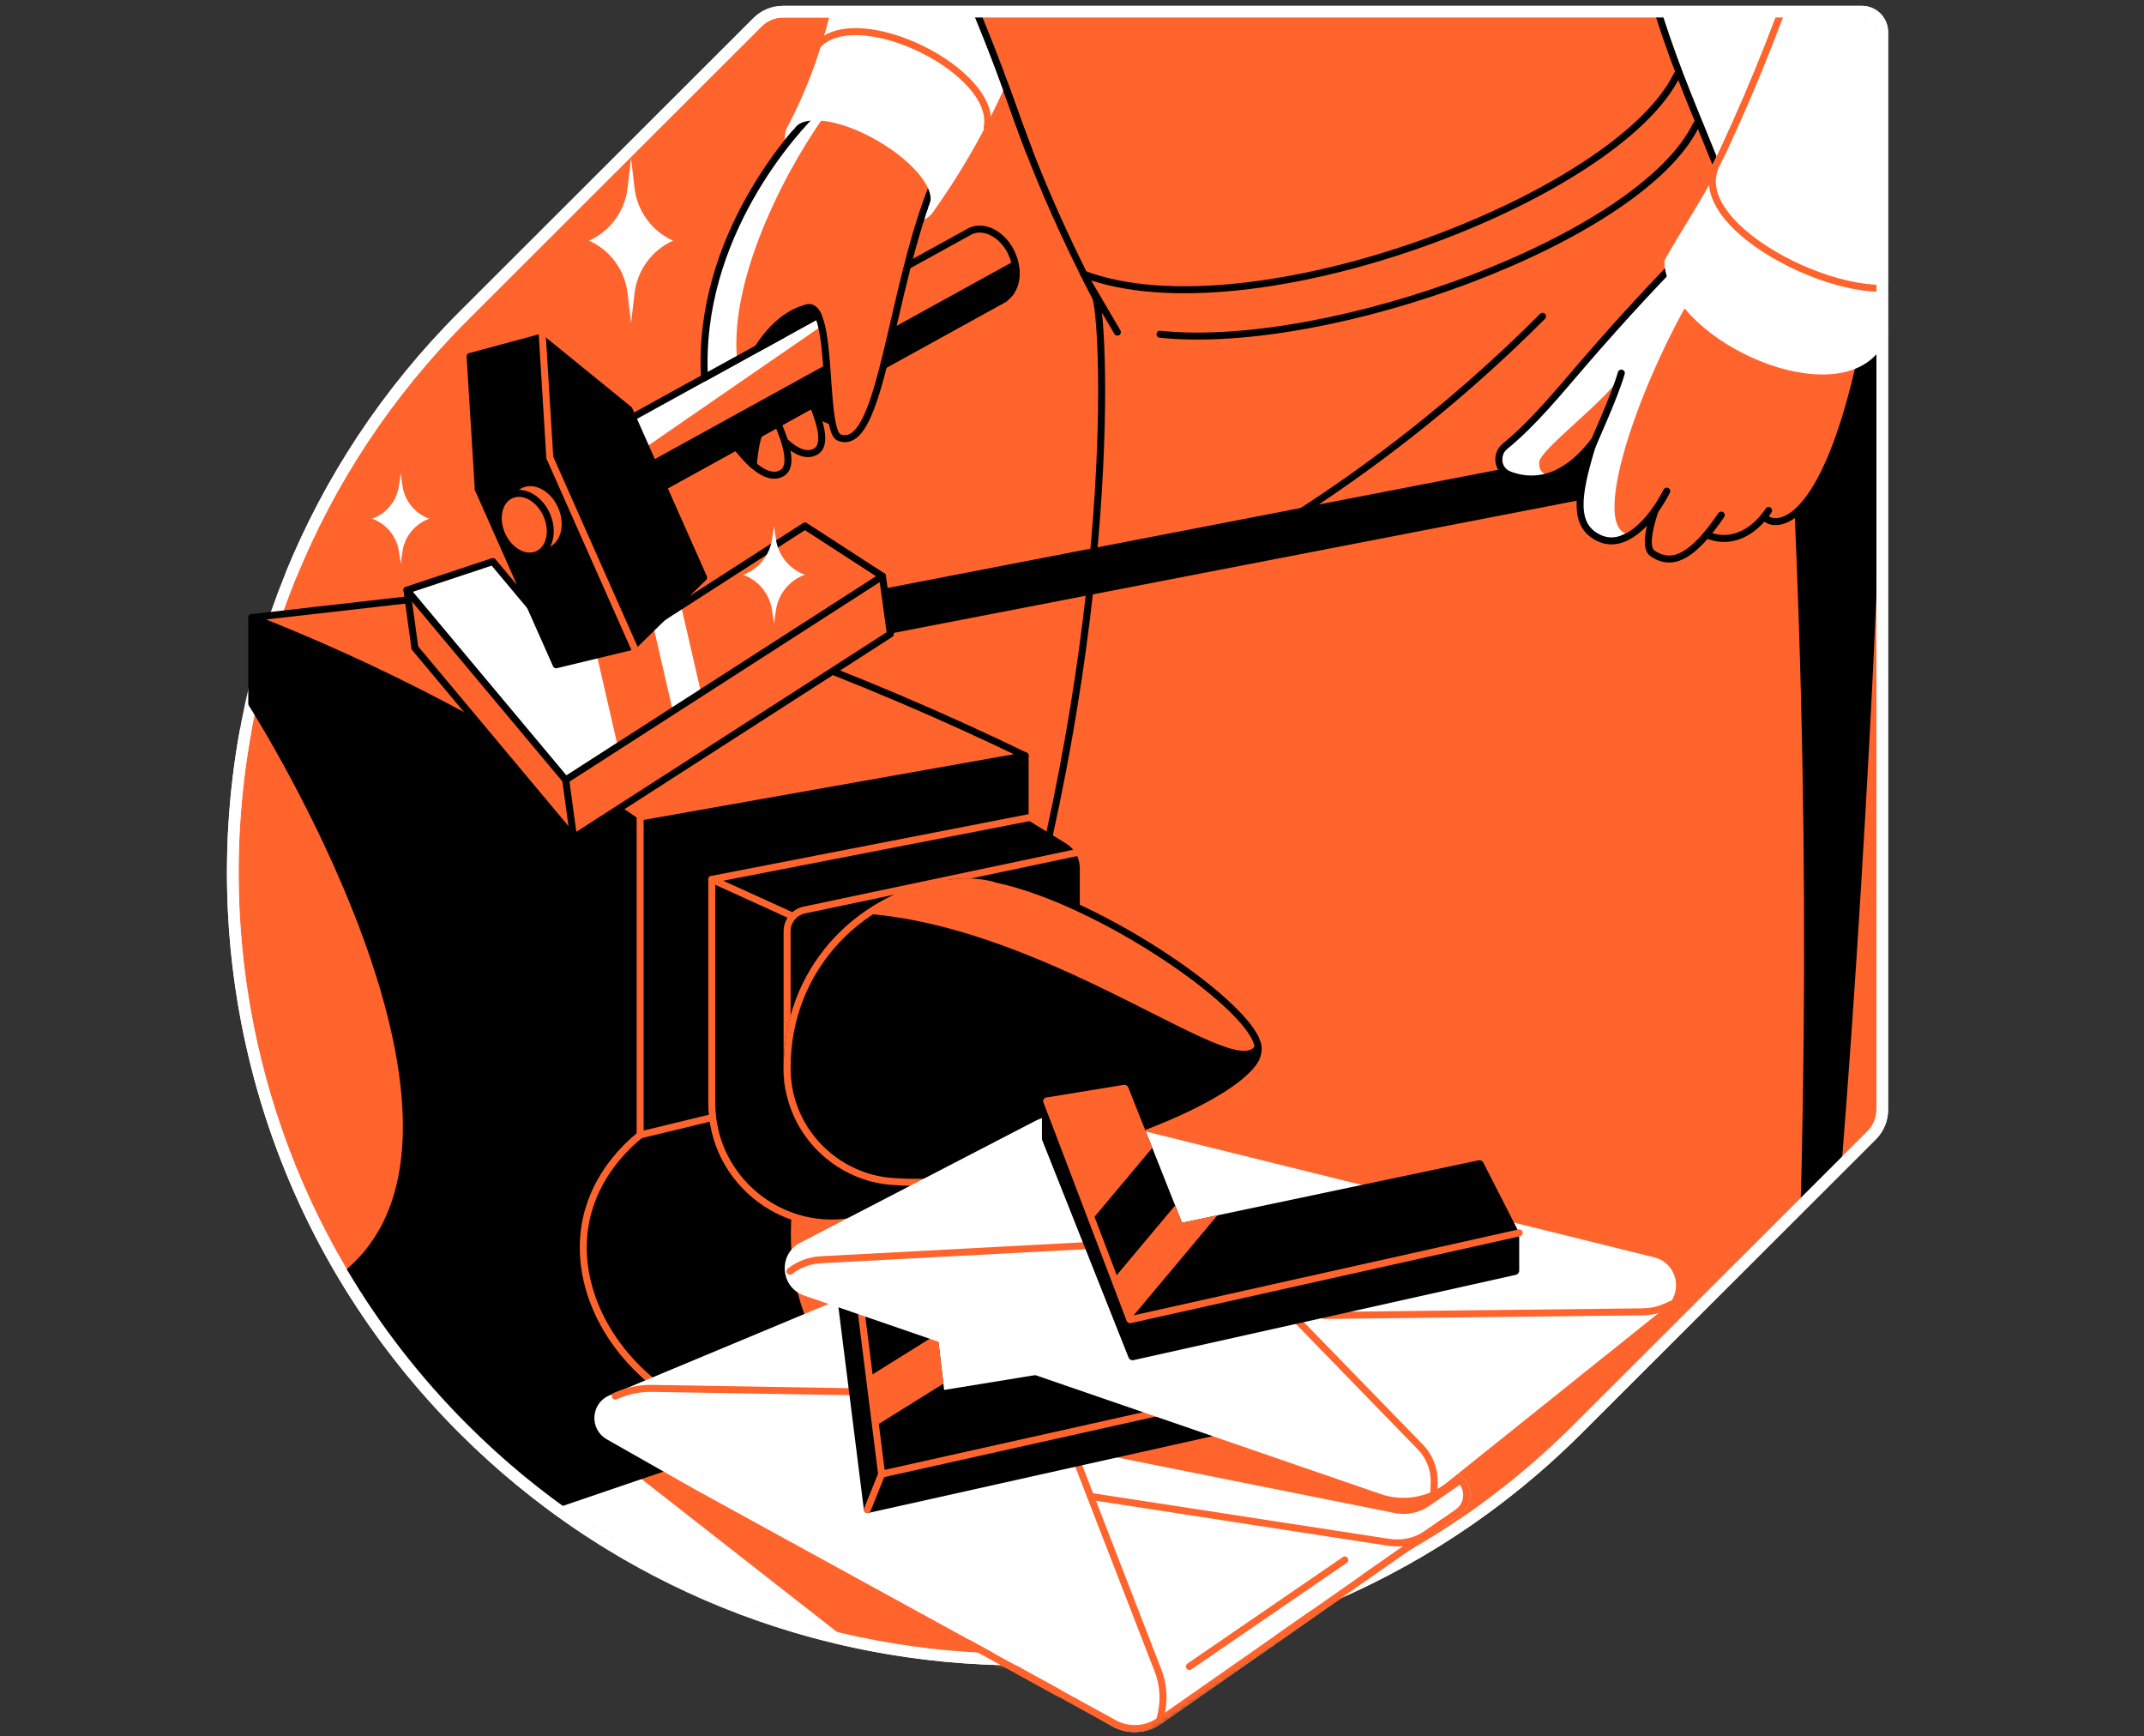 <svg width="368" height="298" viewBox="0 0 368 298" fill="none" xmlns="http://www.w3.org/2000/svg">
<rect x="0" y="0" width="368" height="298" fill="#333333" stroke="none"/>
<g clip-path="url(#clip0_9516_5544)">
<path d="M134.411 2C132.769 2 131.193 2.653 130.028 3.813L79.565 54.225C26.753 106.973 26.753 192.493 79.565 245.244C132.373 297.995 217.989 297.995 270.797 245.244L321.267 194.832C322.429 193.672 323.079 192.098 323.079 190.461V5.503C323.079 3.566 321.507 2 319.572 2H134.411Z" fill="#FF642D" stroke="white" stroke-width="2" stroke-linecap="round" stroke-linejoin="round"/>
<mask id="mask0_9516_5544" style="mask-type:luminance" maskUnits="userSpaceOnUse" x="32" y="2" width="292" height="302">
<path d="M134.411 2C132.768 2 131.193 2.653 130.028 3.813L79.564 54.225C66.479 67.292 56.639 82.373 50.038 98.467C49.318 100.22 33.064 102.743 32.421 104.521C29.483 112.645 42.925 120.241 41.597 128.69C35.127 169.887 47.781 213.498 79.564 245.24C103.687 269.339 134.658 282.427 166.222 284.508C191.079 286.149 169.609 312.924 192.142 300.909C193.862 299.992 242.263 267.067 243.951 266.069C253.533 260.41 262.564 253.464 270.796 245.24L321.267 194.829C322.429 193.668 323.078 192.094 323.078 190.458V5.503C323.078 3.566 321.507 2 319.571 2H134.411Z" fill="white"/>
</mask>
<g mask="url(#mask0_9516_5544)">
<path d="M107.081 252.231L157.021 291.298L174.362 285.675L181.518 273.419L121.003 242.301L107.081 252.231Z" fill="#FF642D"/>
<path d="M107.082 252.229L157.023 291.296L167.53 295.233L144.301 296.27L88.081 259.733L107.082 252.229Z" fill="white" stroke="white" stroke-width="1.2" stroke-linecap="round" stroke-linejoin="round"/>
<path d="M322.608 54.295C324.872 68.642 318.476 178.088 314.591 216.834H293.909L299.602 74.516L322.608 54.295Z" fill="black"/>
<path d="M68.775 81.289L69.082 83.392C69.456 85.967 71.219 88.129 73.67 89.018C71.219 89.907 69.456 92.07 69.082 94.645L68.775 96.748L68.467 94.645C68.093 92.07 66.331 89.907 63.879 89.018C66.331 88.129 68.093 85.967 68.467 83.392L68.775 81.289Z" fill="white"/>
<path d="M278.643 -30.953L309.83 -25.079L311.543 32.801L293.908 46.379L268.228 -9.345L278.643 -30.953Z" fill="white"/>
<path d="M260.001 262.149L309.549 211.024C310.397 181.846 310.524 151.356 309.726 119.658C309.217 99.427 308.355 79.724 307.197 60.575C305.735 56.695 303.471 50.74 300.635 43.487C292.981 23.901 290.251 18.122 287.2 9.744C284.085 1.189 280.125 -11.48 277.321 -27.947C238.005 -24 198.692 -20.056 159.375 -16.108C161.84 -11.106 165.52 -3.292 169.451 6.586C172.796 14.993 173.972 18.997 176.565 25.728C178.966 31.968 182.664 40.636 188.036 51.001C189.484 53.795 192.486 106.599 172.086 174.117C164.652 198.723 182.011 230.618 181.106 249.841" fill="#FF642D"/>
<path d="M260.001 262.149L309.549 211.024C310.397 181.846 310.524 151.356 309.726 119.658C309.217 99.427 308.355 79.724 307.197 60.575C305.735 56.695 303.471 50.74 300.635 43.487C292.981 23.901 290.251 18.122 287.2 9.744C284.085 1.189 280.125 -11.48 277.321 -27.947C238.005 -24 198.692 -20.056 159.375 -16.108C161.84 -11.106 165.52 -3.292 169.451 6.586C172.796 14.993 173.972 18.997 176.565 25.728C178.966 31.968 182.664 40.636 188.036 51.001C189.484 53.795 192.486 106.599 172.086 174.117C164.652 198.723 182.011 230.618 181.106 249.841" stroke="black" stroke-width="1.2" stroke-linecap="round" stroke-linejoin="round"/>
<path d="M199.103 57.363C228.117 60.4 281.709 40.99 291.161 21.365" stroke="black" stroke-width="1.2" stroke-linecap="round" stroke-linejoin="round"/>
<path d="M186.019 47.05C214.697 57.88 277.765 33.761 287.849 12.827" stroke="black" stroke-width="1.2" stroke-linecap="round" stroke-linejoin="round"/>
<path d="M264.76 54.295C261.013 58.052 256.98 61.858 252.639 65.672C241.443 75.504 230.371 83.466 220.086 89.915" stroke="black" stroke-width="1.2" stroke-linecap="round" stroke-linejoin="round"/>
<path d="M272.975 77.555L145.783 102.172L147.263 109.806L271.23 85.813C271.358 83.534 272.032 80.769 272.979 77.555H272.975Z" fill="black"/>
<path d="M258.414 78.656C258.414 78.656 258.842 79.665 258.845 79.668C261.155 82.614 269.412 83.397 274.276 73.802C270.285 90.319 272.739 92.047 274.805 92.516C276.158 92.827 279.8 92.478 283.685 88.124C283.522 90.523 281.219 94.608 285.164 95.723C287.598 96.411 289.932 95.268 293.1 91.532C297.706 94.661 302.679 89.211 303.41 87.828C302.696 89.207 303.597 89.313 304.021 89.43C312.642 91.797 317.912 67.635 320.154 57.881C310.488 52.374 300.821 46.863 291.154 41.356C284.896 47.685 278.457 54.6 271.955 62.132C266.502 68.45 263.037 72.63 258.411 78.652L258.414 78.656Z" fill="#FF642D"/>
<path d="M291.162 41.36C284.903 47.689 278.465 54.603 271.963 62.135C266.509 68.453 262.794 72.472 258.026 76.871C258.026 76.874 257.779 80.494 257.782 80.497C259.086 82.159 262.773 83.044 266.527 81.675C267.046 81.485 264.037 82.187 264.193 79.305C264.313 77.107 276.607 68.019 278.175 64.393C277.727 65.504 273.432 75.96 273.089 76.945C268.593 89.863 272.884 92.079 274.806 92.516C275.671 92.714 277.052 92.703 278.949 91.532C272.74 88.921 283.332 60.085 294.944 43.516C293.684 42.796 292.419 42.076 291.158 41.356L291.162 41.36Z" fill="white"/>
<path d="M291.162 41.359C284.904 47.688 278.465 54.603 271.963 62.135C267.463 67.345 263.257 72.552 258.312 76.602C256.621 77.988 257.02 80.705 259.061 81.484C262.579 82.832 267.983 82.991 273.496 75.822" stroke="black" stroke-width="1.2" stroke-linecap="round" stroke-linejoin="round"/>
<path d="M278.288 64.031C276.925 68.638 273.499 75.796 273.15 76.968C270.748 84.997 269.89 90.324 274.622 92.409C278.663 94.187 283.081 90.073 286.087 84.291" stroke="black" stroke-width="1.2" stroke-linecap="round" stroke-linejoin="round"/>
<path d="M295.438 88.406C290.762 95.25 287.201 97.412 283.638 94.967C282.875 94.442 282.345 92.787 284.072 87.608" stroke="black" stroke-width="1.2" stroke-linecap="round" stroke-linejoin="round"/>
<path d="M303.563 87.605C303.259 88.091 300.498 92.36 295.994 92.409C294.776 92.423 293.723 92.124 292.911 91.774" stroke="black" stroke-width="1.2" stroke-linecap="round" stroke-linejoin="round"/>
<path d="M320.159 57.887C315.263 82.5 308.895 89.467 304.791 89.517C303.679 89.531 303.446 89.129 302.704 88.779" stroke="black" stroke-width="1.2" stroke-linecap="round" stroke-linejoin="round"/>
<path d="M309.609 -8.982C306.056 1.767 301.585 13.381 295.916 25.548C292.766 32.307 289.524 38.65 286.264 44.577C286.264 57.104 313.247 69.98 321.755 60.265C329.575 48.934 348.428 9.578 354.058 -8.982C339.241 -10.252 324.425 -7.712 309.609 -8.982Z" fill="white" stroke="white" stroke-width="1.2" stroke-linecap="round" stroke-linejoin="round"/>
<path d="M309.609 -8.979C306.056 1.771 301.585 13.384 295.916 25.551C292.766 32.311 288.058 39.137 284.798 45.064" stroke="#FF642D" stroke-width="1.2" stroke-linecap="round" stroke-linejoin="round"/>
<path d="M294.304 28.954C290.013 40.43 321.842 54.767 329.181 47.514" stroke="#FF642D" stroke-width="1.2" stroke-linecap="round" stroke-linejoin="round"/>
<path d="M166.677 128.943L175.955 129.702V151.267L140.457 187.3L106.071 142.187L166.677 128.943Z" fill="black" stroke="black" stroke-width="1.2" stroke-linecap="round" stroke-linejoin="round"/>
<path d="M130.314 110.407C119.888 106.608 108.031 102.53 98.379 99.704L43.218 105.994L70.466 128.568L106.071 142.189L109.875 141.431L175.959 129.704C162.238 123.069 147.012 116.493 130.317 110.407H130.314Z" fill="#FF642D" stroke="black" stroke-width="1.2" stroke-linecap="round" stroke-linejoin="round"/>
<path d="M143.784 235.53C133.439 225.437 132.468 206.426 140.454 187.298C130.261 172.009 120.068 156.716 109.871 141.426C101.363 135.553 91.739 129.506 80.988 123.622C68.778 116.944 57.13 111.585 46.418 107.26C45.341 106.826 44.274 106.399 43.215 105.986V120.771C44.924 123.442 85.728 188.459 62.757 215.411C60.765 217.75 58.186 219.923 54.821 221.747C65.444 234.895 76.068 248.04 86.695 261.188L151.946 238.938C147.38 237.319 145.875 237.569 143.781 235.527L143.784 235.53Z" fill="black" stroke="black" stroke-width="1.2" stroke-linecap="round" stroke-linejoin="round"/>
<path d="M109.876 138.973V194.779C107.375 196.821 102.264 201.637 100.629 209.214C98.245 220.284 104.274 232.66 115.919 239.991" stroke="#FF642D" stroke-width="1.2" stroke-linecap="round" stroke-linejoin="round"/>
<path d="M122.17 150.914V189.29C122.17 203.03 135.386 212.919 148.588 209.052L175.956 201.041L185.337 188.573V148.974C185.337 147.256 184.443 145.661 182.978 144.762L175.956 140.458L122.17 150.918V150.914Z" fill="black"/>
<path d="M176.822 140.289L122.17 150.918V189.294C122.17 203.034 135.386 212.923 148.588 209.056L175.956 201.045L185.337 188.577" stroke="#FF642D" stroke-width="1.2" stroke-linecap="round" stroke-linejoin="round"/>
<path d="M185.34 146.208L138.048 156.181C136.332 156.544 135.099 158.058 135.099 159.811V183.966C135.099 193.272 143.978 200.021 152.96 197.534L185.336 188.573" stroke="#FF642D" stroke-width="1.2" stroke-linecap="round" stroke-linejoin="round"/>
<path d="M122.17 150.914L136.117 157.261" stroke="#FF642D" stroke-width="1.2" stroke-linecap="round" stroke-linejoin="round"/>
<path d="M170.93 151.427C169.45 151.025 167.91 150.789 166.331 150.754C166.331 150.754 166.328 150.754 166.324 150.754C164.841 150.718 163.326 150.852 161.8 151.173L160.98 151.346C145.896 154.528 135.103 167.821 135.103 183.22V183.333C135.103 192.639 141.509 200.072 149.728 202.21H149.735C151.112 202.566 152.543 202.771 153.998 202.817C174.666 204.316 215.961 189.972 215.961 179.96C215.961 173.427 189.158 155.294 170.926 151.427H170.93Z" fill="black"/>
<path d="M170.93 151.427C169.45 151.025 167.91 150.789 166.331 150.754C166.331 150.754 166.328 150.754 166.324 150.754C164.841 150.718 163.326 150.852 161.8 151.173L160.98 151.346C156.41 152.309 152.239 154.207 148.64 156.804C181.447 159.326 214.145 187.301 215.699 178.708C212.874 171.366 188.101 155.072 170.933 151.431L170.93 151.427Z" fill="#FF642D"/>
<path d="M147.683 157.5C139.945 163.519 135.099 172.892 135.099 183.211V183.324C135.099 192.63 141.506 200.063 149.725 202.201H149.732C151.109 202.557 152.539 202.762 153.995 202.808C174.663 204.307 215.957 189.963 215.957 179.951C215.957 173.418 189.228 154.721 171 150.851" stroke="black" stroke-width="1.2" stroke-linecap="round" stroke-linejoin="round"/>
<path d="M162.157 151.413C146.775 154.189 135.103 166.78 135.103 183.212V183.325C135.103 192.632 141.509 200.065 149.728 202.203H149.735C151.112 202.559 152.543 202.763 153.998 202.809C174.666 204.309 217.317 190.014 217.317 180.002C217.317 179.427 217.109 178.76 216.717 178.023" stroke="#FF642D" stroke-width="1.2" stroke-linecap="round" stroke-linejoin="round"/>
<path d="M161.992 216.181L104.843 240.021C102.07 241.179 101.837 245.013 104.451 246.498L191.126 295.693C193.602 297.097 196.667 296.956 199.002 295.323L250.196 259.551C252.523 257.925 252.153 254.372 249.535 253.265L161.992 216.181Z" fill="white" stroke="white" stroke-width="1.2" stroke-linecap="round" stroke-linejoin="round"/>
<path d="M120.211 256.808L191.127 295.694C193.603 297.098 196.669 296.957 199.003 295.324L234.181 270.742L234.551 270.485L250.198 259.552C252.525 257.926 252.154 254.373 249.537 253.266L161.993 216.182" stroke="#FF642D" stroke-width="1.2" stroke-linecap="round" stroke-linejoin="round"/>
<path d="M199 295.328L199.099 294.99C199.904 292.256 199.784 289.328 198.753 286.671L184.657 250.3" stroke="#FF642D" stroke-width="1.2" stroke-linecap="round" stroke-linejoin="round"/>
<path d="M105.597 239.589L106.533 239.23C108.26 238.566 110.1 238.242 111.951 238.274L151.953 238.94" stroke="#FF642D" stroke-width="1.2" stroke-linecap="round" stroke-linejoin="round"/>
<path d="M187.183 256.811L238.398 264.699C240.729 265.059 243.106 264.505 245.042 263.154L247.853 261.189" stroke="#FF642D" stroke-width="1.2" stroke-linecap="round" stroke-linejoin="round"/>
<path d="M151.179 251.851L146.517 214.789L158.984 212.7L162.053 238.545L213.166 230.205L218.139 238.083L152.443 252.741C151.843 252.875 151.256 252.462 151.179 251.851Z" fill="black"/>
<path d="M150.286 244.722L161.927 237.462L160.913 228.918L149.216 236.213L150.286 244.722Z" fill="#FF642D"/>
<path d="M190.28 249.84L239.419 259.672C241.474 260.078 243.611 259.634 245.331 258.441L251.053 254.472C250.915 254.282 250.717 254.049 250.442 253.82C250.106 253.538 249.774 253.368 249.531 253.266C239.083 248.838 228.633 244.415 218.185 239.987L190.28 249.837V249.84Z" fill="#FF642D"/>
<path d="M148.879 259.074L144.076 220.872L146.329 215.256L151.324 252.989L218.139 238.081L215.695 244.17L148.879 259.074Z" fill="black" stroke="black" stroke-width="1.2" stroke-linecap="round" stroke-linejoin="round"/>
<path d="M218.139 238.081L151.323 252.989L146.52 214.787" stroke="#FF642D" stroke-width="1.2" stroke-linecap="round" stroke-linejoin="round"/>
<path d="M138.207 221.766L237.191 255.841C240.871 257.108 244.947 256.402 247.984 253.968L285.453 223.957C288.258 221.71 287.272 217.223 283.779 216.362L185.675 192.091C182.998 191.427 180.172 191.763 177.725 193.033L137.628 213.815C134.241 215.572 134.605 220.525 138.214 221.77L138.207 221.766Z" fill="white" stroke="white" stroke-width="1.2" stroke-linecap="round" stroke-linejoin="round"/>
<path d="M135.596 218.172C137.111 216.99 138.951 216.302 140.873 216.2L194.19 213.363" stroke="#FF642D" stroke-width="1.2" stroke-linecap="round" stroke-linejoin="round"/>
<path d="M213.167 216.831L243.784 248.327C245.373 249.96 246.232 252.169 246.165 254.444L246.119 256.018" stroke="#FF642D" stroke-width="1.2" stroke-linecap="round" stroke-linejoin="round"/>
<path d="M227.295 225.762L281.94 225.137C283.303 225.123 284.649 224.834 285.899 224.287L287.407 223.631" stroke="#FF642D" stroke-width="1.2" stroke-linecap="round" stroke-linejoin="round"/>
<path d="M193.944 226.496L178.838 188.481L192.884 186.188C193.213 186.135 193.534 186.315 193.658 186.625L202.886 209.856L253.784 199.135C254.112 199.064 254.444 199.223 254.596 199.523L260.759 211.591L193.944 226.496Z" fill="black"/>
<path d="M193.71 232.978L178.891 195.679C178.856 195.591 178.838 195.499 178.838 195.407V190.496C178.838 189.809 179.696 189.495 180.141 190.02L202.635 216.627C202.791 216.81 203.028 216.909 203.268 216.884L259.95 211.66C260.385 211.621 260.759 211.959 260.759 212.397V218.066C260.759 218.412 260.519 218.712 260.18 218.786L194.558 233.426C194.205 233.504 193.845 233.317 193.71 232.978Z" fill="black"/>
<path d="M197.775 196.993L193.654 186.621C193.53 186.311 193.209 186.131 192.88 186.184L179.555 188.361C179.187 188.421 178.968 188.805 179.106 189.154L187.226 209.587L197.779 196.993H197.775Z" fill="#FF642D"/>
<path d="M202.887 209.849L201.703 206.875L191.154 219.466L193.944 226.493L193.955 226.489L208.968 208.568L202.887 209.849Z" fill="#FF642D"/>
<path d="M260.759 211.585L193.944 226.494L179.686 189.015" stroke="#FF642D" stroke-width="1.2" stroke-linecap="round" stroke-linejoin="round"/>
<path d="M98.456 143.769L71.208 111.19L69.848 101.27L100.003 126.081L151.462 98.889L152.825 108.805L98.456 143.769Z" fill="#FF642D" stroke="black" stroke-width="1.2" stroke-linecap="round" stroke-linejoin="round"/>
<path d="M97.097 133.849L98.456 143.769" stroke="black" stroke-width="1.2" stroke-linecap="round" stroke-linejoin="round"/>
<path d="M97.096 133.853L69.848 101.274L84.59 96.374L96.153 110.199C98.354 112.831 102.172 113.413 105.061 111.557L138.161 90.27L151.466 98.892L97.096 133.853Z" fill="#FF642D"/>
<path d="M116.893 103.939L112.153 107.524L115.487 122.019L120.333 118.904L116.893 103.939Z" fill="white"/>
<path d="M87.673 100.057L84.59 96.37L69.848 101.27L97.096 133.849L106.039 128.099L102.327 111.963C101.123 113.438 98.869 113.448 97.647 111.988L87.67 100.057H87.673Z" fill="white"/>
<path d="M109.603 108.636L138.161 90.27L151.462 98.892L97.096 133.853L69.848 101.274L84.59 96.377L96.217 110.277" stroke="black" stroke-width="1.2" stroke-linecap="round" stroke-linejoin="round"/>
<path d="M132.846 90.27L133.178 92.546C133.584 95.333 135.491 97.672 138.14 98.635C135.487 99.598 133.584 101.937 133.178 104.724L132.846 106.999L132.514 104.724C132.107 101.937 130.2 99.598 127.551 98.635C130.204 97.672 132.107 95.333 132.514 92.546L132.846 90.27Z" fill="white"/>
<path d="M159.771 35.888C161.482 32.929 157.483 27.423 150.839 23.592C144.195 19.761 137.422 19.054 135.712 22.013C134.001 24.973 138 30.478 144.644 34.309C151.288 38.141 158.061 38.848 159.771 35.888Z" fill="black" stroke="white" stroke-width="1.2" stroke-linecap="round" stroke-linejoin="round"/>
<path d="M135.252 66.024C139.087 71.548 142.305 73.891 144.583 72.487C146.532 71.284 145.367 67.078 142.82 61.847H139.034L135.248 66.024H135.252Z" fill="black"/>
<path d="M130.742 70.992C134.577 76.517 137.795 78.859 140.073 77.455C142.023 76.252 140.857 72.047 138.311 66.815H134.524L130.738 70.992H130.742Z" fill="#FF642D" stroke="black" stroke-width="1.2" stroke-linecap="round" stroke-linejoin="round"/>
<path d="M124.943 74.698C128.779 80.223 131.996 82.565 134.274 81.161C136.224 79.958 135.058 75.753 132.512 70.522H128.726L124.939 74.698H124.943Z" fill="#FF642D" stroke="black" stroke-width="1.2" stroke-linecap="round" stroke-linejoin="round"/>
<path d="M173.692 43.59C172.241 40.32 169.073 38.549 166.618 39.635C166.438 39.717 166.269 39.812 166.106 39.917L88.766 82.533L95.063 93.921L172.435 51.235L172.41 51.185C174.441 49.848 175.035 46.61 173.692 43.59Z" fill="#FF642D"/>
<path d="M147.927 51.627C149.429 50.639 149.556 51.401 149.284 49.19L88.769 82.534L92.206 89.597L146.815 51.955L147.931 51.627H147.927Z" fill="white"/>
<path d="M172.406 51.18C173.794 50.266 174.507 48.467 174.394 46.456L173.942 45.557L96.09 88.454L98.163 92.204L172.427 51.233L172.403 51.184L172.406 51.18Z" fill="black" stroke="black" stroke-width="1.2" stroke-linecap="round" stroke-linejoin="round"/>
<path d="M173.692 43.59C172.241 40.32 169.073 38.549 166.618 39.635C166.438 39.717 166.269 39.812 166.106 39.917L88.766 82.533L95.063 93.921C106.616 87.546 118.168 81.175 129.717 74.8C143.958 66.944 158.195 59.087 172.435 51.235C172.428 51.217 172.417 51.203 172.41 51.185C174.441 49.848 175.035 46.61 173.692 43.59Z" stroke="black" stroke-width="1.2" stroke-linecap="round" stroke-linejoin="round"/>
<path d="M107.974 70.297L92.755 57.922L85.988 73.014L108.73 110.877L120.766 99.116L107.974 70.297Z" fill="black" stroke="black" stroke-width="1.2" stroke-linecap="round" stroke-linejoin="round"/>
<path d="M108.314 27.16L108.914 32.282C109.377 36.241 111.885 39.666 115.522 41.303C111.888 42.944 109.381 46.369 108.914 50.324L108.314 55.446L107.714 50.324C107.251 46.365 104.743 42.94 101.105 41.303C104.74 39.663 107.247 36.237 107.714 32.282L108.314 27.16Z" fill="white"/>
<path d="M140.493 18.496C136.449 22.222 119.624 40.644 120.916 64.816C125.374 62.361 129.834 59.902 134.291 57.447C137.06 55.923 139.826 54.395 142.595 52.871L158.863 27.161L152.336 18.062L140.49 18.496H140.493Z" fill="#FF642D"/>
<path d="M134.294 57.444L127.583 50.321L150.954 13.798C153.034 14.027 155.118 14.253 157.198 14.482C158.395 20.06 159.006 26.099 160.2 31.677C154.051 43.855 151.339 77.965 144.035 75.086C140.383 73.647 144.406 40.859 134.29 57.444" fill="#FF642D"/>
<path d="M134.294 57.444C144.41 40.859 140.387 73.65 144.039 75.086C151.343 77.961 152.755 49.298 160.42 31.066C159.222 25.489 158.396 20.06 157.202 14.482C155.122 14.253 153.038 14.027 150.958 13.798" stroke="black" stroke-width="1.2" stroke-linecap="round" stroke-linejoin="round"/>
<path d="M142.591 18.417L140.497 18.495C136.453 22.22 119.627 40.642 120.92 64.814C122.785 63.788 124.653 62.758 126.518 61.731C125.087 47.119 135.757 27.455 142.591 18.421V18.417Z" fill="white"/>
<path d="M140.493 18.498C136.449 22.223 119.624 40.645 120.916 64.818C128.143 60.835 127.065 61.428 134.291 57.448" stroke="black" stroke-width="1.2" stroke-linecap="round" stroke-linejoin="round"/>
<path d="M130.098 59.758C133.51 54.269 137.964 52.533 139.284 52.946C139.563 53.034 140.001 53.277 140.393 54.085C138.359 55.207 132.132 58.64 130.098 59.758Z" fill="black" stroke="black" stroke-width="1.2" stroke-linecap="round" stroke-linejoin="round"/>
<path d="M108.73 110.879L106.205 111.492L95.468 114.089L82.097 83.958L94.37 78.525L108.73 110.879Z" fill="black" stroke="black" stroke-width="1.2" stroke-linecap="round" stroke-linejoin="round"/>
<path d="M92.756 57.922L80.688 61.178L82.097 83.957L94.37 78.524L92.756 57.922Z" fill="black" stroke="black" stroke-width="1.2" stroke-linecap="round" stroke-linejoin="round"/>
<path d="M94.371 78.525L109.254 112.06" stroke="#FF642D" stroke-width="1.2" stroke-linecap="round" stroke-linejoin="round"/>
<path d="M94.371 78.523L92.874 54.266" stroke="#FF642D" stroke-width="1.2" stroke-linecap="round" stroke-linejoin="round"/>
<path d="M94.212 93.921C96.336 92.98 97.043 89.932 95.791 87.112C94.54 84.293 91.804 82.77 89.68 83.71C87.556 84.651 86.849 87.699 88.1 90.518C89.352 93.338 92.088 94.861 94.212 93.921Z" fill="#FF642D"/>
<path d="M92.25 95.157C94.374 94.216 95.081 91.168 93.829 88.349C92.578 85.529 89.842 84.006 87.718 84.947C85.594 85.887 84.887 88.935 86.139 91.755C87.39 94.574 90.126 96.097 92.25 95.157Z" fill="#FF642D" stroke="black" stroke-width="1.2" stroke-miterlimit="10"/>
<path d="M169.454 6.585C167.247 1.032 165.113 -3.868 163.234 -7.985C157.199 -8.38 151.166 -8.772 145.13 -9.167C144.625 -4.588 143.661 0.93 141.814 7.011C140.02 12.92 138.088 17.411 136.022 21.419C136.025 21.419 135.866 21.733 135.87 21.733C137.667 18.879 144.265 19.796 150.841 23.588C157.485 27.42 161.663 32.669 159.953 35.629C163.061 31.237 166.102 26.358 169.14 20.463C170.277 18.251 171.315 16.071 172.265 13.933C171.485 11.806 170.598 9.456 169.458 6.585H169.454Z" fill="white" stroke="white" stroke-width="1.2" stroke-linecap="round" stroke-linejoin="round"/>
<path d="M140.393 7.693C147.326 0.383 171.378 12.275 169.428 21.924" stroke="#FF642D" stroke-width="1.2" stroke-linecap="round" stroke-linejoin="round"/>
<path d="M159.378 -16.109C161.844 -11.107 165.524 -3.293 169.455 6.585C172.799 14.992 173.976 18.996 176.568 25.727" stroke="black" stroke-width="1.2" stroke-linecap="round" stroke-linejoin="round"/>
<path d="M130.547 73.613C130.102 74.795 129.865 75.793 129.728 76.502C129.442 77.977 129.286 79.815 129.286 79.815L125.362 75.575L130.544 73.613H130.547Z" fill="black" stroke="black" stroke-width="1.2" stroke-linecap="round" stroke-linejoin="round"/>
<path d="M191.789 56.998L186.478 47.945" stroke="black" stroke-width="1.2" stroke-linecap="round" stroke-linejoin="round"/>
<path d="M151.324 252.99L148.88 259.076" stroke="#FF642D" stroke-width="1.2" stroke-linecap="round" stroke-linejoin="round"/>
<path d="M109.875 194.779L122.317 191.773" stroke="#FF642D" stroke-width="1.2" stroke-linecap="round" stroke-linejoin="round"/>
</g>
<path d="M166.197 282.025L181.797 290.58" stroke="#FF642D" stroke-width="1.2" stroke-linecap="round" stroke-linejoin="round"/>
<path d="M202.964 281.94C214.555 279.52 225.889 275.569 236.64 270.086C248.948 263.811 260.494 255.531 270.793 245.24L321.263 194.828C322.425 193.668 323.075 192.094 323.075 190.457V5.503C323.075 3.566 321.503 2 319.568 2H134.41C132.768 2 131.193 2.653 130.027 3.813L79.564 54.225C66.479 67.292 56.639 82.373 50.038 98.467" stroke="white" stroke-width="2" stroke-linecap="round" stroke-linejoin="round"/>
<path d="M42.128 125.545C34.492 167.656 46.97 212.692 79.562 245.246C104.317 269.972 136.28 283.11 168.692 284.655C169.529 284.694 170.366 284.725 171.199 284.75C171.771 284.768 172.343 284.778 172.916 284.789C179.259 284.895 185.609 284.556 191.913 283.776" stroke="white" stroke-width="2" stroke-linecap="round" stroke-linejoin="round"/>
<path d="M166.197 282.025L181.797 290.58" stroke="#FF642D" stroke-width="1.2" stroke-linecap="round" stroke-linejoin="round"/>
<path d="M204.144 286.005L230.827 267.717" stroke="#FF642D" stroke-width="1.2" stroke-linecap="round" stroke-linejoin="round"/>
<path d="M245.544 262.808L219.408 281.071" stroke="#FF642D" stroke-width="1.2" stroke-linecap="round" stroke-linejoin="round"/>
</g>
<defs>
<clipPath id="clip0_9516_5544">
<rect width="368" height="297.99" fill="white"/>
</clipPath>
</defs>
</svg>
